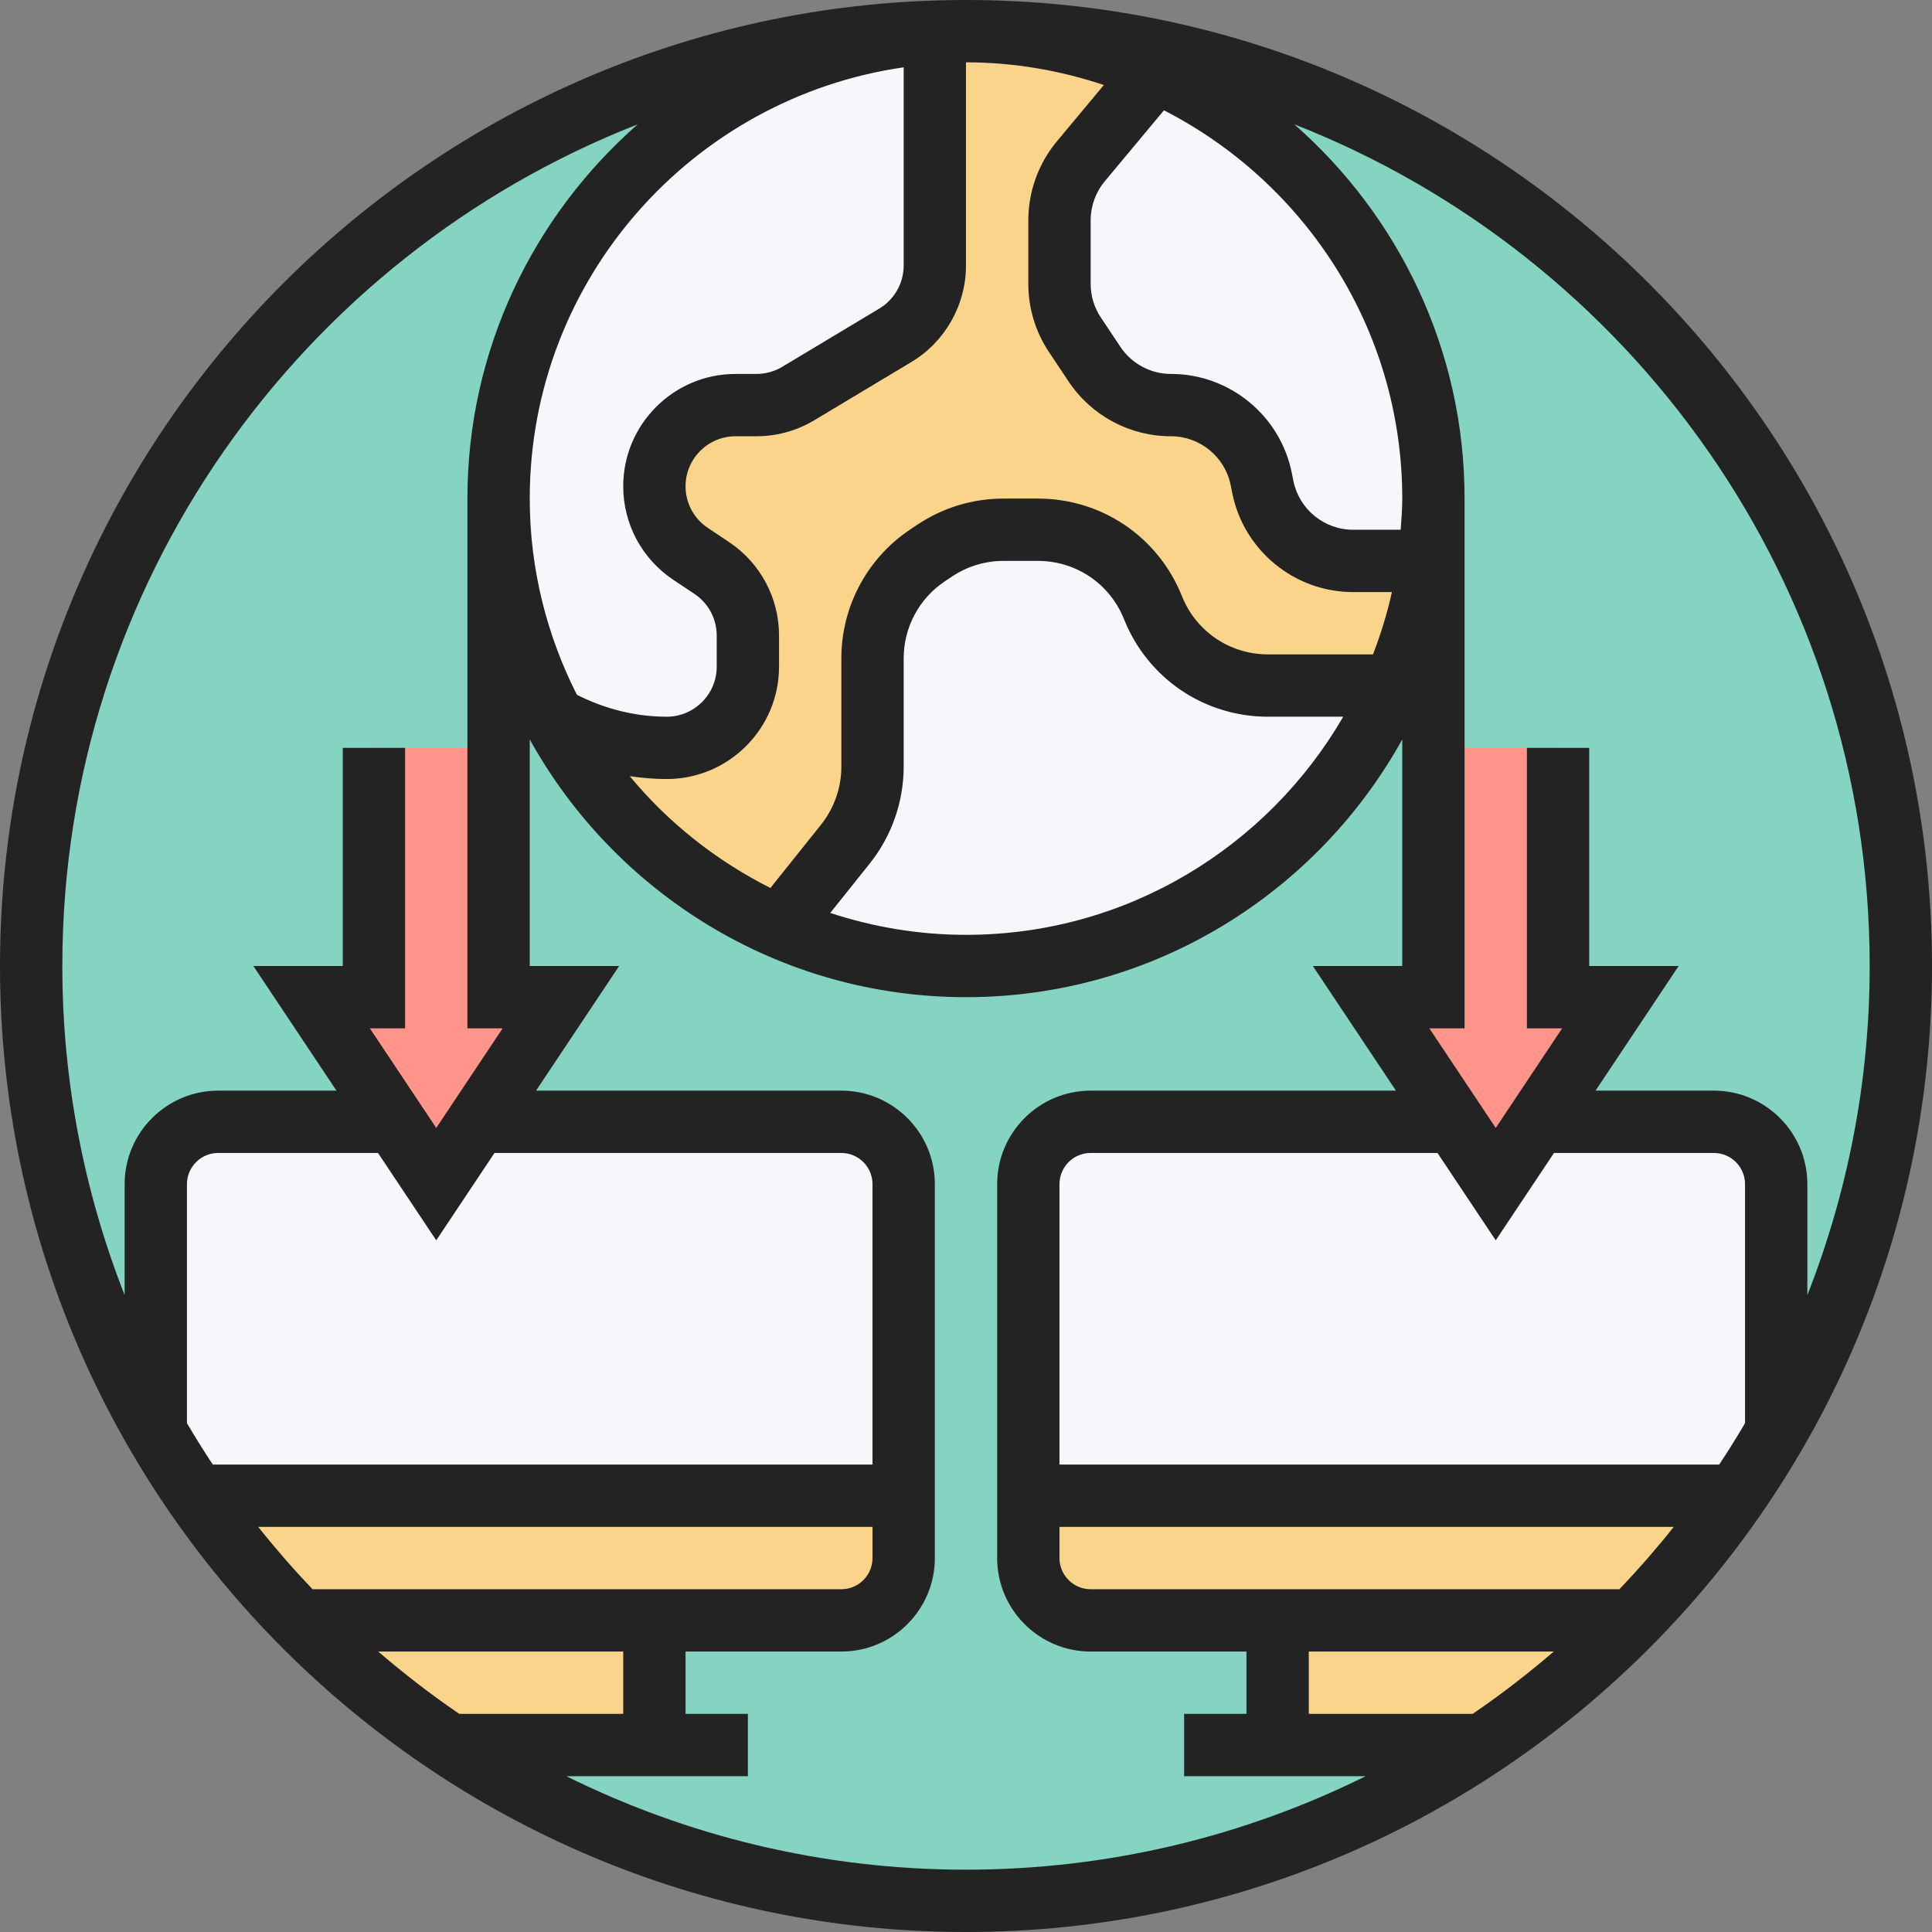 <svg height="496pt" viewBox="0 0 496 496" width="496pt" xmlns="http://www.w3.org/2000/svg"><rect x="0" y="0" width="496" height="496" fill="#808080" stroke="none"/><path d="m488 248c0 132.547-107.453 240-240 240s-240-107.453-240-240 107.453-240 240-240 240 107.453 240 240zm0 0" fill="#85d3c1"/><g fill="#f9d48a"><path d="m419.281 416c-11.68 12-24.641 22.801-38.723 32h-52.559v-32zm0 0"/><path d="m264 384h181.68c-7.84 11.441-16.641 22.16-26.398 32h-139.281c-8.801 0-16-7.199-16-16zm0 0"/><path d="m232 384v16c0 8.801-7.199 16-16 16h-139.281c-9.758-9.84-18.559-20.559-26.398-32zm0 0"/><path d="m168 416v32h-52.559c-14.082-9.199-27.043-20-38.723-32zm0 0"/></g><path d="m456 304v63.602c-3.199 5.68-6.641 11.117-10.32 16.398h-181.68v-80c0-8.801 7.199-16 16-16h93.359l10.641 16 10.641-16h45.359c8.801 0 16 7.199 16 16zm0 0" fill="#f5f7fa"/><path d="m232 304v80h-181.68c-3.68-5.281-7.121-10.719-10.32-16.398v-63.602c0-8.801 7.199-16 16-16h45.359l10.641 16 10.641-16h93.359c8.801 0 16 7.199 16 16zm0 0" fill="#f5f7fa"/><path d="m347.359 144h19.52c-1.438 11.281-4.48 22-8.879 32h-32.48c-12.961 0-24.719-7.922-29.52-20s-16.559-20-29.52-20h-8.879c-6.242 0-12.402 1.84-17.602 5.359l-1.84 1.199c-8.879 5.922-14.16 15.84-14.16 26.48v27.762c0 7.277-2.48 14.238-6.961 19.918l-17.039 21.281c-24.801-10.879-45.281-29.922-57.922-53.68 8.562 4.879 18.48 7.68 29.043 7.68 11.52 0 20.879-9.359 20.879-20.879v-8c0-6.961-3.52-13.441-9.281-17.281l-5.438-3.68c-5.762-3.84-9.281-10.32-9.281-17.281 0-11.52 9.359-20.879 20.879-20.879h5.359c3.762 0 7.441-1.039 10.723-2.961l24.879-14.961c6.32-3.758 10.16-10.559 10.16-17.918v-59.84c.559-.082 1.199-.16 1.84-.16 2-.082 4.082-.16 6.16-.16s4.16.078 6.16.16c15.121.801 29.441 4.32 42.559 10.238l-19.277 23.043c-3.52 4.238-5.441 9.598-5.441 15.117v16.32c0 4.641 1.359 9.199 4 13.043l4.961 7.598c4.398 6.559 11.758 10.48 19.68 10.48 11.281 0 20.961 7.922 23.121 18.961l.477 2.078c2.16 11.039 11.84 18.961 23.121 18.961zm0 0" fill="#f9d48a"/><path d="m296.719 18.398c42 18.641 71.281 60.723 71.281 109.602 0 5.441-.398 10.801-1.121 16h-19.52c-11.281 0-20.961-7.922-23.121-18.961l-.477-2.078c-2.16-11.039-11.84-18.961-23.121-18.961-7.922 0-15.281-3.922-19.68-10.48l-4.961-7.598c-2.641-3.844-4-8.402-4-13.043v-16.32c0-5.52 1.922-10.879 5.441-15.117zm0 0" fill="#f5f7fa"/><path d="m240 8.398v59.762c0 7.359-3.84 14.16-10.16 17.918l-24.879 14.961c-3.281 1.922-6.961 2.961-10.723 2.961h-5.359c-11.52 0-20.879 9.359-20.879 20.879 0 6.961 3.52 13.441 9.281 17.281l5.438 3.68c5.762 3.84 9.281 10.32 9.281 17.281v8c0 11.52-9.359 20.879-20.879 20.879-10.562 0-20.48-2.801-29.043-7.68-9.039-16.801-14.078-36-14.078-56.32 0-63.52 49.441-115.602 112-119.68zm0 0" fill="#f5f7fa"/><path d="m357.922 176h.078c-18.559 42.398-60.801 72-110 72-17.039 0-33.281-3.602-48-10l17.039-21.281c4.48-5.68 6.961-12.641 6.961-19.918v-27.762c0-10.641 5.281-20.559 14.16-26.48l1.84-1.199c5.199-3.52 11.359-5.359 17.602-5.359h8.879c12.961 0 24.719 7.922 29.52 20s16.559 20 29.52 20zm0 0" fill="#f5f7fa"/><path d="m400 256v-64h-32v64h-16l32 48 32-48zm0 0" fill="#ff958a"/><path d="m128 192h-32v64h-16l32 48 32-48h-16zm0 0" fill="#ff958a"/><path d="m248 0c-136.742 0-248 111.258-248 248 0 136.754 111.258 248 248 248s248-111.246 248-248c0-136.742-111.258-248-248-248zm232 248c0 29.809-5.711 58.289-16 84.496v-28.496c0-13.23-10.77-24-24-24h-30.383l21.336-32h-22.953v-56h-16v72h9.047l-17.047 25.574-17.047-25.574h9.047v-136c0-38.289-16.984-72.609-43.711-96.078 86.359 33.805 147.711 117.887 147.711 216.078zm-96 70.426 14.953-22.426h41.047c4.406 0 8 3.586 8 8v61.367c-2.121 3.609-4.328 7.152-6.633 10.633h-169.367v-72c0-4.414 3.594-8 8-8h89.047zm-31.512-150.426h-26.953c-9.793 0-18.473-5.871-22.109-14.977-6.082-15.199-20.594-25.023-36.969-25.023h-8.832c-7.891 0-15.52 2.312-22.09 6.688l-1.816 1.207c-11.086 7.41-17.719 19.793-17.719 33.129v27.816c0 5.383-1.855 10.664-5.215 14.879l-13 16.25c-13.93-7.023-26.258-16.785-36.113-28.703 3.137.453 6.305.734 9.488.734 15.902 0 28.84-12.938 28.84-28.84v-8c0-9.664-4.801-18.633-12.84-24l-5.434-3.625c-3.59-2.391-5.727-6.383-5.727-10.695 0-7.078 5.762-12.84 12.84-12.84h5.383c5.227 0 10.352-1.426 14.84-4.113l24.93-14.957c8.641-5.176 14-14.656 14-24.73v-52.199c12.375 0 24.254 2.105 35.398 5.824l-12.078 14.488c-4.711 5.672-7.312 12.855-7.312 20.238v16.305c0 6.266 1.832 12.328 5.312 17.535l5.023 7.539c5.871 8.805 15.703 14.07 26.305 14.07 7.414 0 13.855 5.281 15.312 12.551l.406 2.035c2.945 14.727 15.977 25.414 31 25.414h9.984c-1.207 5.504-2.871 10.832-4.855 16zm-7.641 16c-19.398 33.414-55.496 56-96.848 56-12.176 0-23.871-2.016-34.855-5.625l10.129-12.664c5.629-7.039 8.727-15.871 8.727-24.871v-27.816c0-7.984 3.969-15.383 10.609-19.816l1.816-1.207c3.926-2.617 8.496-4 13.207-4h8.832c9.793 0 18.473 5.871 22.109 14.977 6.082 15.199 20.594 25.023 36.969 25.023zm14.746-48h-12.234c-7.414 0-13.855-5.281-15.312-12.551l-.406-2.035c-2.945-14.727-15.977-25.414-31-25.414-5.234 0-10.098-2.602-13-6.953l-5.023-7.535c-1.715-2.574-2.617-5.566-2.617-8.664v-16.297c0-3.648 1.289-7.199 3.617-10l15.199-18.23c36.254 18.559 61.184 56.223 61.184 99.68 0 2.703-.215 5.344-.406 8zm-127.594-118.719v50.918c0 4.488-2.391 8.703-6.238 11.008l-24.93 14.961c-1.992 1.199-4.281 1.832-6.609 1.832h-5.383c-15.902 0-28.84 12.938-28.84 28.84 0 9.664 4.801 18.633 12.84 24l5.434 3.625c3.59 2.391 5.727 6.383 5.727 10.695v8c0 7.078-5.762 12.84-12.84 12.84-8 0-15.895-2-23.055-5.633-7.68-15.16-12.105-32.238-12.105-50.367 0-56.312 41.816-102.922 96-110.719zm-68.289 14.641c-26.727 23.469-43.711 57.789-43.711 96.078v136h9.047l-17.047 25.574-17.047-25.574h9.047v-72h-16v56h-22.953l21.336 32h-30.383c-13.23 0-24 10.77-24 24v28.496c-10.289-26.207-16-54.688-16-84.496 0-98.191 61.352-182.273 147.711-216.078zm60.289 344.078h-169.367c-2.305-3.48-4.512-7.023-6.633-10.633v-61.367c0-4.414 3.594-8 8-8h41.047l14.953 22.426 14.953-22.426h89.047c4.406 0 8 3.586 8 8zm-157.695 16h157.695v8c0 4.414-3.594 8-8 8h-135.762c-4.879-5.121-9.535-10.457-13.934-16zm51.617 48c-7.258-4.93-14.188-10.305-20.824-16h62.902v16zm27.469 16h46.609v-16h-16v-16h40c13.23 0 24-10.77 24-24v-96c0-13.23-10.77-24-24-24h-78.383l21.336-32h-22.953v-58.168c21.848 39.406 63.84 66.168 112 66.168s90.152-26.762 112-66.168v58.168h-22.953l21.336 32h-78.383c-13.23 0-24 10.77-24 24v96c0 13.23 10.77 24 24 24h40v16h-16v16h46.609c-30.961 15.336-65.785 24-102.609 24s-71.656-8.664-102.609-24zm253.504-32c-6.637 5.695-13.566 11.07-20.824 16h-42.07v-16zm16.867-16h-135.762c-4.406 0-8-3.586-8-8v-8h157.695c-4.398 5.543-9.055 10.879-13.934 16zm0 0" fill="#232323"/></svg>